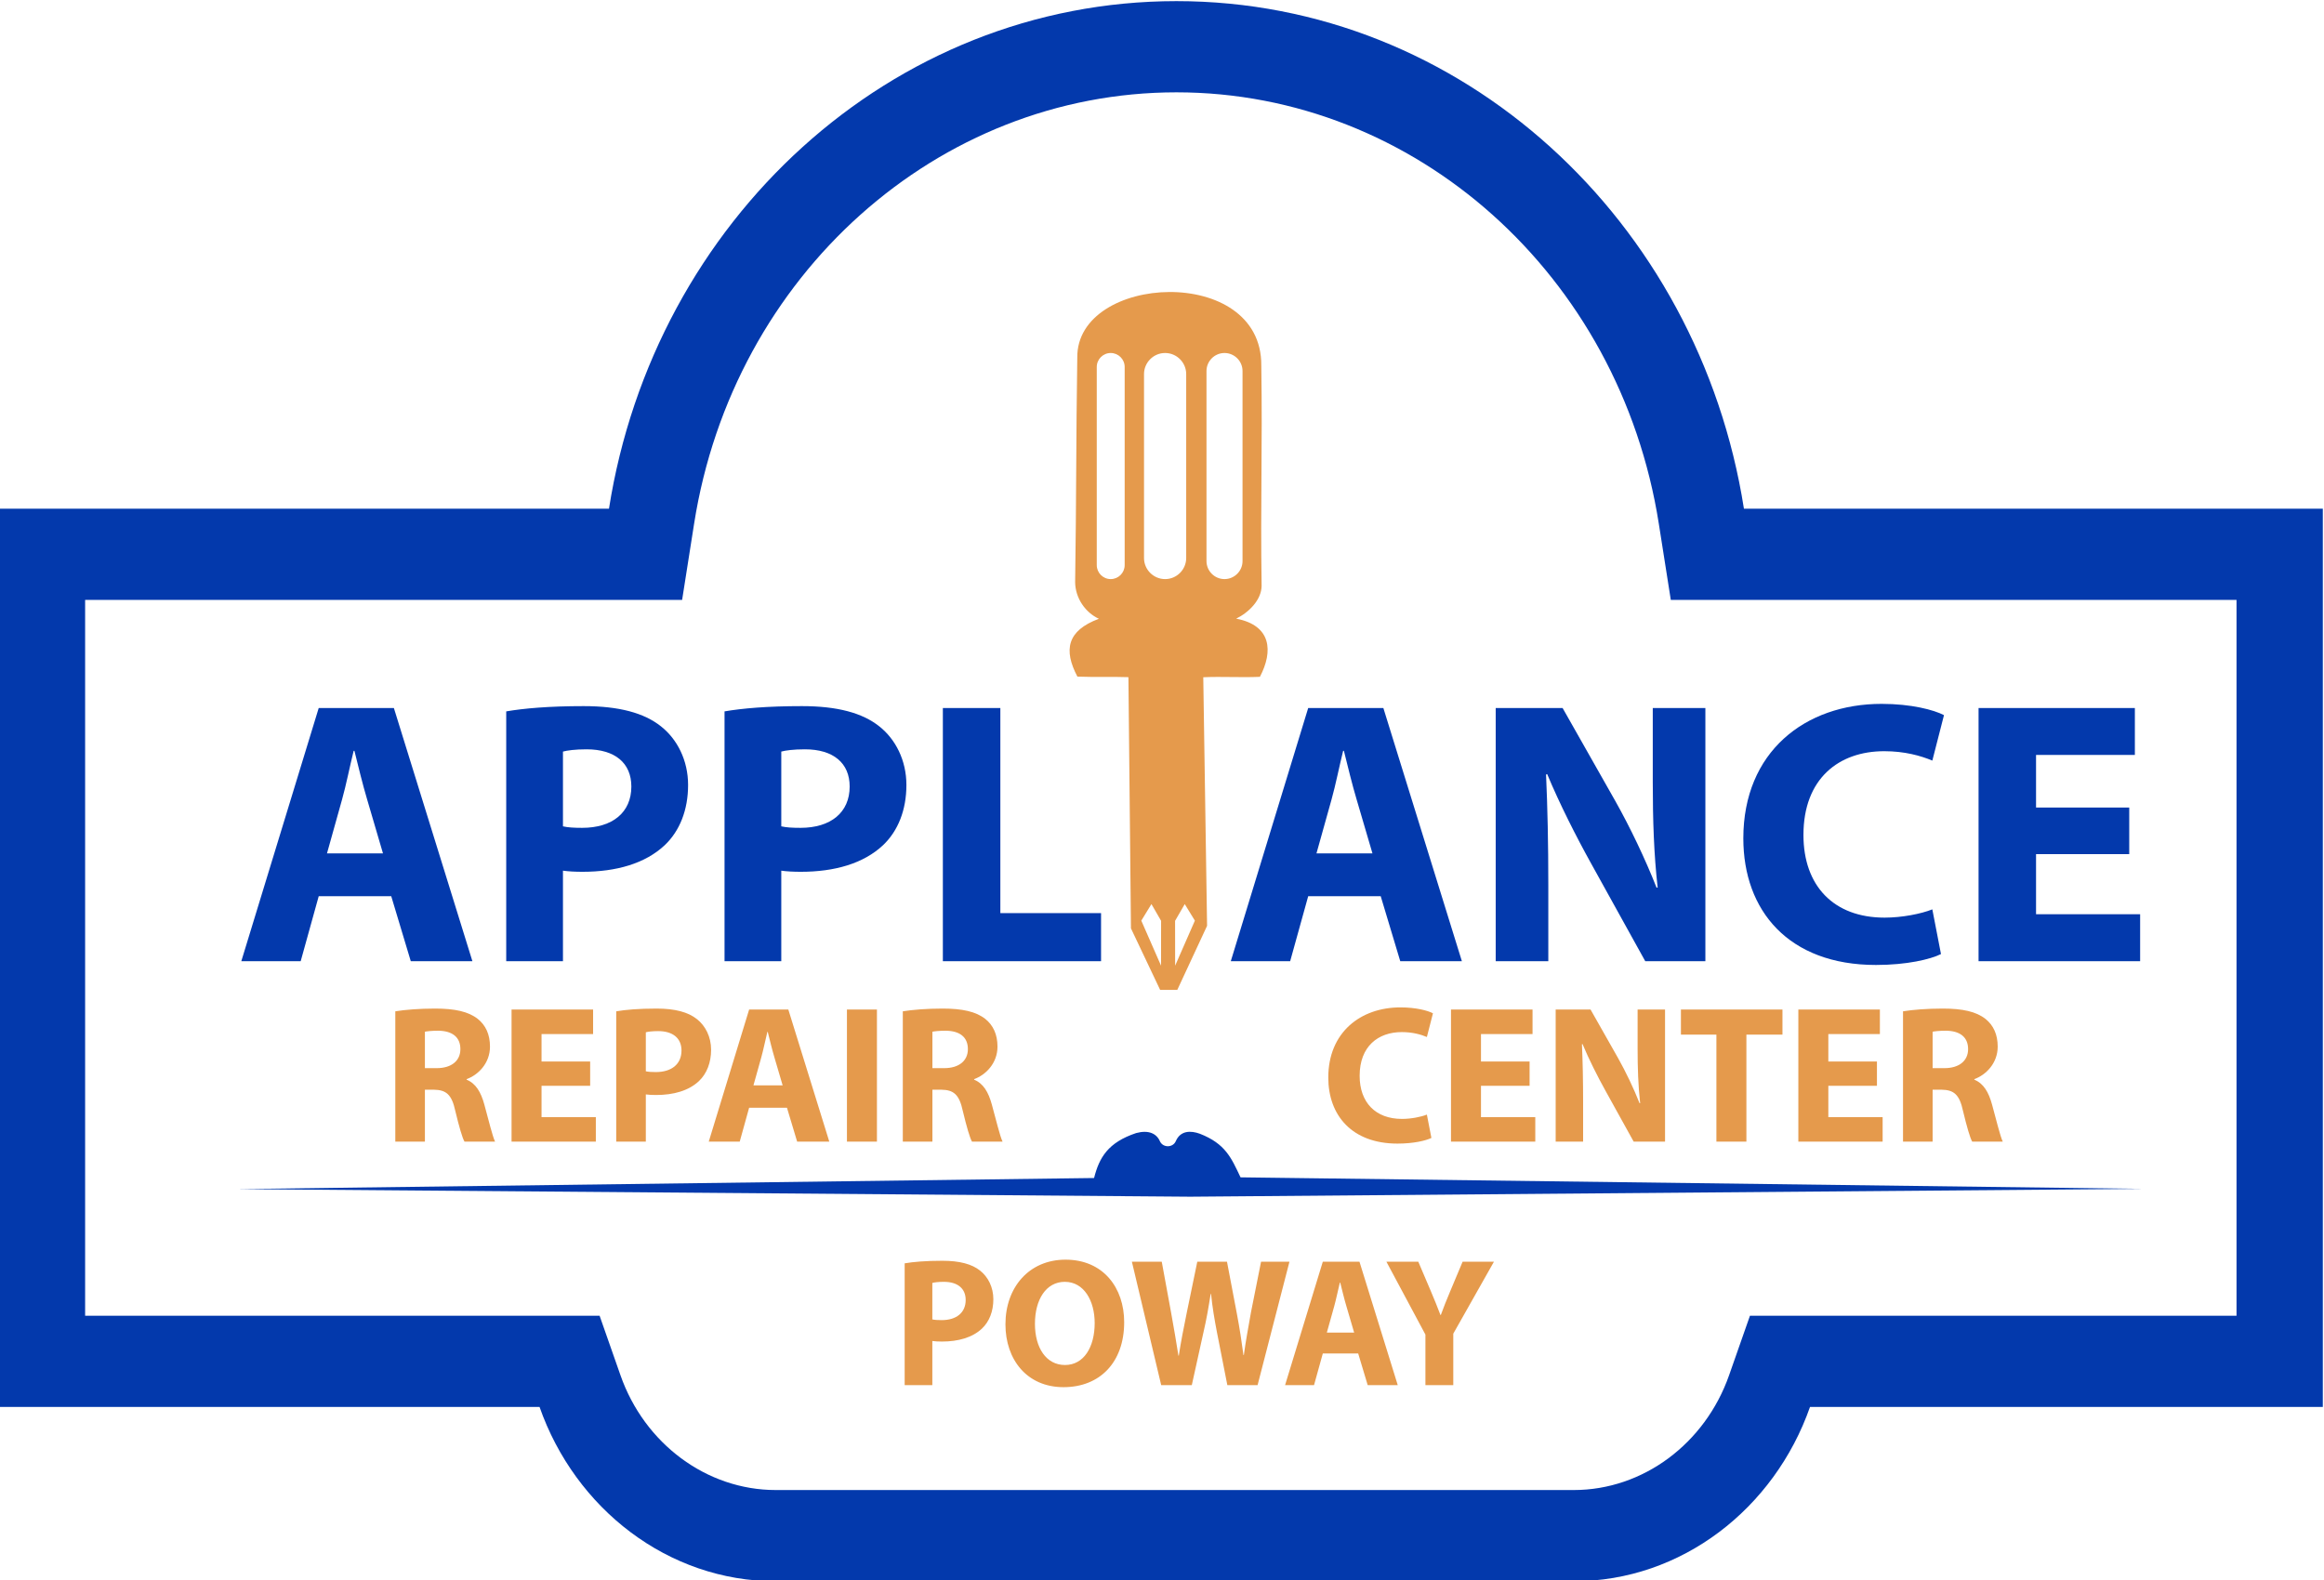<svg xmlns="http://www.w3.org/2000/svg" xmlns:xlink="http://www.w3.org/1999/xlink" xmlns:xodm="http://www.corel.com/coreldraw/odm/2003" xml:space="preserve" width="165.102mm" height="112.278mm" style="shape-rendering:geometricPrecision; text-rendering:geometricPrecision; image-rendering:optimizeQuality; fill-rule:evenodd; clip-rule:evenodd" viewBox="0 0 16510.2 11227.8">
 <defs>
  <style type="text/css">
   <![CDATA[
    .fil0 {fill:#0339AC}
    .fil1 {fill:#E59A4C}
    .fil2 {fill:#0339AC;fill-rule:nonzero}
    .fil3 {fill:#E59A4C;fill-rule:nonzero}
   ]]>
  </style>
 </defs>
 <g id="&#x421;&#x43B;&#x43E;&#x439;_x0020_1">
  <path class="fil0" d="M8357.78 7.99c2027.32,0 3709.63,1560.3 4031.53,3606.78l4112.51 0 0 6382.56 -3643.16 0c-252.74,720.99 -911.1,1238.42 -1678.3,1238.42l-5668.98 0c-767.21,0 -1425.56,-517.43 -1678.3,-1238.42l-3841.44 0 0 -6382.56 4334.62 0c321.9,-2046.48 2004.21,-3606.78 4031.52,-3606.78zm-7753.04 4254.86l0 5086.4 3655 0 148.25 422.89c170.22,485.61 611.41,815.53 1103.39,815.53l5668.98 0c491.98,0 933.17,-329.92 1103.39,-815.53l148.25 -422.89 3456.72 0 0 -5086.4 -4019 0 -85.22 -541.78c-277.9,-1766.82 -1730.74,-3065 -3426.72,-3065 -1695.97,0 -3148.81,1298.18 -3426.71,3065l-85.22 541.78 -4241.11 0z"></path>
  <path class="fil1" d="M8241.87 7033.7c40.62,0.06 81.23,0.1 121.86,0.16 70.53,-151.76 141.06,-303.51 211.58,-455.27 -9.01,-588.79 -18.02,-1177.59 -27.03,-1766.38 138.19,-6.01 264.12,3.09 402.32,-2.92 95.62,-181.56 82.38,-365.93 -168.61,-413.32 91.58,-44.78 179.36,-133.78 180.85,-232.63 -9.01,-594.8 6.74,-971.2 -2.27,-1566 6.01,-722.14 -1314.01,-652.2 -1307.29,-56.3 -9.01,579.77 -6.21,1015.49 -15.22,1595.26 0.92,114.73 74.06,217.14 168.66,260.49 -226.36,84.26 -252.43,221.06 -152.62,410.92 120.17,4.79 242.3,-0.38 362.47,3.95 6.01,591.79 12,1193.16 18,1784.96 69.1,145.69 138.2,291.38 207.3,437.08zm6.43 -171.94l-140.23 -319.98 71.95 -117.65 68.71 118.92 -0.43 318.71zm100.14 0l140.24 -319.98 -71.96 -117.65 -68.7 118.92 0.42 318.71zm-457.68 -4353.48l0.02 0c54.53,0 99.12,44.59 99.12,99.12l0 1408.34c0,54.53 -44.59,99.12 -99.12,99.12l-0.02 0c-54.53,0 -99.12,-44.59 -99.12,-99.12l0 -1408.34c0,-54.53 44.59,-99.12 99.12,-99.12zm386.4 0l0.02 0c82.42,0 149.82,67.4 149.82,149.82l0 1306.94c0,82.42 -67.4,149.82 -149.82,149.82l-0.02 0c-82.42,0 -149.82,-67.4 -149.82,-149.82l0 -1306.94c0,-82.42 67.4,-149.82 149.82,-149.82zm422.02 0l0.02 0c70.41,0 128,57.59 128,127.99l0 1350.6c0,70.4 -57.59,127.99 -128,127.99l-0.02 0c-70.4,0 -127.99,-57.59 -127.99,-127.99l0 -1350.6c0,-70.4 57.59,-127.99 127.99,-127.99z"></path>
  <path class="fil2" d="M2779.47 6368.18l138.82 461.82 437.79 0 -557.92 -1799.23 -533.9 0 -549.91 1799.23 421.78 0 128.13 -461.82 515.21 0zm-456.48 -304.32l106.78 -381.74c29.37,-104.11 56.06,-240.25 82.76,-347.03l5.33 0c26.7,106.78 58.73,240.25 90.77,347.03l112.12 381.74 -397.76 0zm1273.35 766.14l403.09 0 0 -643.34c37.37,5.33 85.42,8 138.81,8 240.25,0 445.8,-58.72 584.62,-189.53 106.78,-101.44 165.5,-250.93 165.5,-427.12 0,-176.18 -77.41,-325.67 -192.2,-416.43 -120.13,-96.11 -298.98,-144.16 -549.91,-144.16 -248.26,0 -424.45,16.02 -549.91,37.38l0 1775.2zm403.09 -1489.57c29.36,-8.01 85.42,-16.02 168.17,-16.02 202.88,0 317.67,98.77 317.67,264.28 0,184.2 -133.47,293.64 -349.7,293.64 -58.73,0 -101.44,-2.66 -136.14,-10.67l0 -531.23zm1147.88 1489.57l403.09 0 0 -643.34c37.37,5.33 85.42,8 138.81,8 240.25,0 445.8,-58.72 584.62,-189.53 106.78,-101.44 165.5,-250.93 165.5,-427.12 0,-176.18 -77.41,-325.67 -192.2,-416.43 -120.13,-96.11 -298.98,-144.16 -549.91,-144.16 -248.26,0 -424.45,16.02 -549.91,37.38l0 1775.2zm403.09 -1489.57c29.36,-8.01 85.42,-16.02 168.17,-16.02 202.88,0 317.67,98.77 317.67,264.28 0,184.2 -133.47,293.64 -349.7,293.64 -58.73,0 -101.44,-2.66 -136.14,-10.67l0 -531.23zm1147.88 1489.57l1123.85 0 0 -341.69 -715.42 0 0 -1457.54 -408.43 0 0 1799.23z"></path>
  <path class="fil2" d="M9808.93 6368.18l138.82 461.82 437.79 0 -557.92 -1799.23 -533.9 0 -549.91 1799.23 421.78 0 128.13 -461.82 515.21 0zm-456.48 -304.32l106.78 -381.74c29.37,-104.11 56.06,-240.25 82.76,-347.03l5.33 0c26.7,106.78 58.73,240.25 90.77,347.03l112.12 381.74 -397.76 0zm1647.07 766.14l0 -541.9c0,-293.65 -5.34,-547.25 -16.01,-784.83l8 -2.67c88.1,210.89 205.55,443.13 312.33,635.34l384.41 694.06 427.12 0 0 -1799.23 -373.73 0 0 525.89c0,269.62 8.01,512.54 34.7,750.12l-8.01 0c-80.08,-202.88 -186.86,-427.11 -293.64,-616.65l-373.73 -659.36 -475.16 0 0 1799.23 373.72 0zm2728.21 -368.39c-80.08,32.04 -216.23,58.73 -339.02,58.73 -363.05,0 -576.61,-226.91 -576.61,-587.29 0,-400.42 250.93,-595.29 573.94,-595.29 144.15,0 258.94,32.03 341.69,66.74l82.75 -323.01c-72.07,-37.37 -232.24,-80.08 -443.13,-80.08 -544.57,0 -982.37,341.69 -982.37,955.67 0,512.54 320.34,899.61 942.33,899.61 218.9,0 387.07,-40.04 461.82,-77.41l-61.4 -317.67zm1398.81 -723.43l-662.03 0 0 -373.72 702.07 0 0 -333.69 -1110.5 0 0 1799.23 1147.87 0 0 -333.68 -739.44 0 0 -427.12 662.03 0 0 -331.02z"></path>
  <path class="fil3" d="M2808.35 8112.13l210.28 0 0 -369.03 64.06 0c86.34,1.39 126.72,33.42 151.79,150.39 27.85,115.59 50.13,192.18 65.45,218.64l217.24 0c-18.1,-36.21 -47.34,-158.75 -76.59,-264.59 -23.67,-86.34 -59.88,-149.01 -125.33,-175.47l0 -4.17c80.77,-29.25 165.72,-111.41 165.72,-231.17 0,-86.34 -30.64,-151.79 -86.34,-196.36 -66.85,-52.91 -164.33,-73.8 -303.59,-73.8 -112.79,0 -214.45,8.35 -282.69,19.49l0 926.07zm210.28 -781.24c15.32,-2.78 44.56,-6.96 96.09,-6.96 97.48,1.39 155.97,44.56 155.97,130.9 0,82.16 -62.67,135.08 -168.51,135.08l-83.55 0 0 -259.02zm1173.94 211.67l-345.35 0 0 -194.96 366.24 0 0 -174.07 -579.31 0 0 938.6 598.81 0 0 -174.07 -385.74 0 0 -222.82 345.35 0 0 -172.68zm185.22 569.57l210.28 0 0 -335.61c19.5,2.78 44.56,4.18 72.41,4.18 125.34,0 232.56,-30.64 304.98,-98.88 55.7,-52.92 86.34,-130.9 86.34,-222.81 0,-91.91 -40.39,-169.89 -100.27,-217.24 -62.66,-50.14 -155.97,-75.2 -286.87,-75.2 -129.51,0 -221.42,8.35 -286.87,19.49l0 926.07zm210.28 -777.06c15.32,-4.18 44.56,-8.36 87.73,-8.36 105.84,0 165.72,51.53 165.72,137.87 0,96.09 -69.63,153.18 -182.43,153.18 -30.64,0 -52.92,-1.39 -71.02,-5.57l0 -277.12zm1002.65 536.14l72.42 240.92 228.38 0 -291.05 -938.6 -278.51 0 -286.88 938.6 220.03 0 66.85 -240.92 268.76 0zm-238.13 -158.75l55.71 -199.14c15.31,-54.31 29.24,-125.33 43.17,-181.03l2.78 0c13.93,55.7 30.64,125.33 47.35,181.03l58.49 199.14 -207.5 0zm664.26 -538.93l0 938.6 213.07 0 0 -938.6 -213.07 0zm396.89 938.6l210.28 0 0 -369.03 64.06 0c86.34,1.39 126.72,33.42 151.79,150.39 27.85,115.59 50.13,192.18 65.45,218.64l217.24 0c-18.1,-36.21 -47.34,-158.75 -76.59,-264.59 -23.67,-86.34 -59.88,-149.01 -125.33,-175.47l0 -4.17c80.77,-29.25 165.72,-111.41 165.72,-231.17 0,-86.34 -30.64,-151.79 -86.34,-196.36 -66.85,-52.91 -164.33,-73.8 -303.59,-73.8 -112.79,0 -214.45,8.35 -282.69,19.49l0 926.07zm210.28 -781.24c15.32,-2.78 44.56,-6.96 96.09,-6.96 97.48,1.39 155.97,44.56 155.97,130.9 0,82.16 -62.67,135.08 -168.51,135.08l-83.55 0 0 -259.02z"></path>
  <path class="fil3" d="M10136.88 7919.95c-41.78,16.71 -112.8,30.64 -176.86,30.64 -189.39,0 -300.8,-118.37 -300.8,-306.37 0,-208.88 130.91,-310.54 299.41,-310.54 75.2,0 135.08,16.71 178.25,34.81l43.17 -168.5c-37.6,-19.5 -121.16,-41.78 -231.17,-41.78 -284.09,0 -512.47,178.25 -512.47,498.55 0,267.37 167.11,469.3 491.58,469.3 114.19,0 201.93,-20.89 240.92,-40.39l-32.03 -165.72zm729.71 -377.39l-345.35 0 0 -194.96 366.24 0 0 -174.07 -579.31 0 0 938.6 598.81 0 0 -174.07 -385.74 0 0 -222.82 345.35 0 0 -172.68zm380.18 569.57l0 -282.69c0,-153.19 -2.78,-285.48 -8.35,-409.42l4.17 -1.39c45.96,110.01 107.23,231.16 162.94,331.43l200.53 362.07 222.81 0 0 -938.6 -194.96 0 0 274.34c0,140.65 4.18,267.37 18.1,391.31l-4.18 0c-41.77,-105.83 -97.48,-222.81 -153.18,-321.68l-194.96 -343.97 -247.88 0 0 938.6 194.96 0zm946.96 0l213.06 0 0 -760.35 256.24 0 0 -178.25 -721.36 0 0 178.25 252.06 0 0 760.35zm1140.51 -569.57l-345.35 0 0 -194.96 366.24 0 0 -174.07 -579.31 0 0 938.6 598.81 0 0 -174.07 -385.74 0 0 -222.82 345.35 0 0 -172.68zm185.22 569.57l210.28 0 0 -369.03 64.06 0c86.34,1.39 126.72,33.42 151.79,150.39 27.85,115.59 50.13,192.18 65.45,218.64l217.24 0c-18.1,-36.21 -47.34,-158.75 -76.59,-264.59 -23.67,-86.34 -59.88,-149.01 -125.33,-175.47l0 -4.17c80.77,-29.25 165.72,-111.41 165.72,-231.17 0,-86.34 -30.64,-151.79 -86.34,-196.36 -66.85,-52.91 -164.33,-73.8 -303.59,-73.8 -112.79,0 -214.45,8.35 -282.69,19.49l0 926.07zm210.28 -781.24c15.32,-2.78 44.56,-6.96 96.09,-6.96 97.48,1.39 155.97,44.56 155.97,130.9 0,82.16 -62.67,135.08 -168.51,135.08l-83.55 0 0 -259.02z"></path>
  <path class="fil3" d="M6426.91 9842.46l196.57 0 0 -313.73c18.22,2.6 41.65,3.91 67.69,3.91 117.16,0 217.39,-28.64 285.09,-92.44 52.07,-49.46 80.71,-122.35 80.71,-208.27 0,-85.91 -37.75,-158.82 -93.73,-203.07 -58.58,-46.88 -145.79,-70.31 -268.16,-70.31 -121.07,0 -206.99,7.82 -268.17,18.22l0 865.69zm196.57 -726.39c14.32,-3.9 41.65,-7.82 82.01,-7.82 98.94,0 154.92,48.17 154.92,128.88 0,89.83 -65.09,143.19 -170.54,143.19 -28.64,0 -49.46,-1.29 -66.39,-5.19l0 -259.06zm946.38 -165.33c-259.04,0 -426.97,196.57 -426.97,459.53 0,249.94 152.3,446.51 412.66,446.51 256.45,0 430.89,-174.44 430.89,-462.14 0,-242.12 -147.11,-443.9 -416.58,-443.9zm-5.21 157.51c136.69,0 212.21,135.4 212.21,292.91 0,170.53 -76.81,298.11 -210.9,298.11 -132.79,0 -213.49,-121.06 -213.49,-292.9 0,-170.54 78.1,-298.12 212.18,-298.12zm902.15 734.21l83.31 -377.52c20.82,-88.52 35.14,-171.83 50.76,-270.77l2.6 0c10.42,100.24 24.74,182.25 41.67,270.77l74.2 377.52 214.79 0 226.51 -877.4 -201.77 0 -71.6 359.29c-18.23,104.14 -37.76,206.98 -50.77,304.61l-2.61 0c-13.02,-97.63 -27.34,-191.36 -46.85,-294.19l-70.31 -369.71 -210.89 0 -74.2 359.29c-22.12,108.06 -42.96,213.5 -57.28,308.53l-2.6 0c-14.32,-88.52 -32.54,-201.78 -52.07,-305.92l-66.39 -361.9 -212.19 0 208.29 877.4 217.4 0zm1181.99 -225.21l67.7 225.21 213.5 0 -272.09 -877.4 -260.35 0 -268.16 877.4 205.69 0 62.47 -225.21 251.24 0zm-222.6 -148.41l52.08 -186.15c14.32,-50.76 27.33,-117.16 40.35,-169.23l2.61 0c13.01,52.07 28.64,117.16 44.25,169.23l54.67 186.15 -193.96 0zm898.22 373.62l0 -365.8 289 -511.6 -222.61 0 -88.52 210.89c-26.03,62.49 -46.86,113.26 -66.39,167.93l-2.6 0c-22.12,-57.27 -40.36,-104.15 -67.68,-167.93l-89.84 -210.89 -226.5 0 277.28 518.1 0 359.3 197.86 0z"></path>
  <path class="fil0" d="M8813.02 8365.76l6409.82 81.84 -6767.31 55.78 -0.02 0 -0.02 0 -6769.68 -54.08 6086.7 -78.74c36.85,-145.37 98.61,-252.44 299.16,-319.47 89.59,-23.95 145.69,4.09 169.22,59.63 22.74,46.6 92.72,44.88 112.52,-2.8 33.19,-75.43 105.64,-75.69 171.28,-51.64 181.54,71.08 222.52,171.08 288.33,309.48z"></path>
 </g>
</svg>